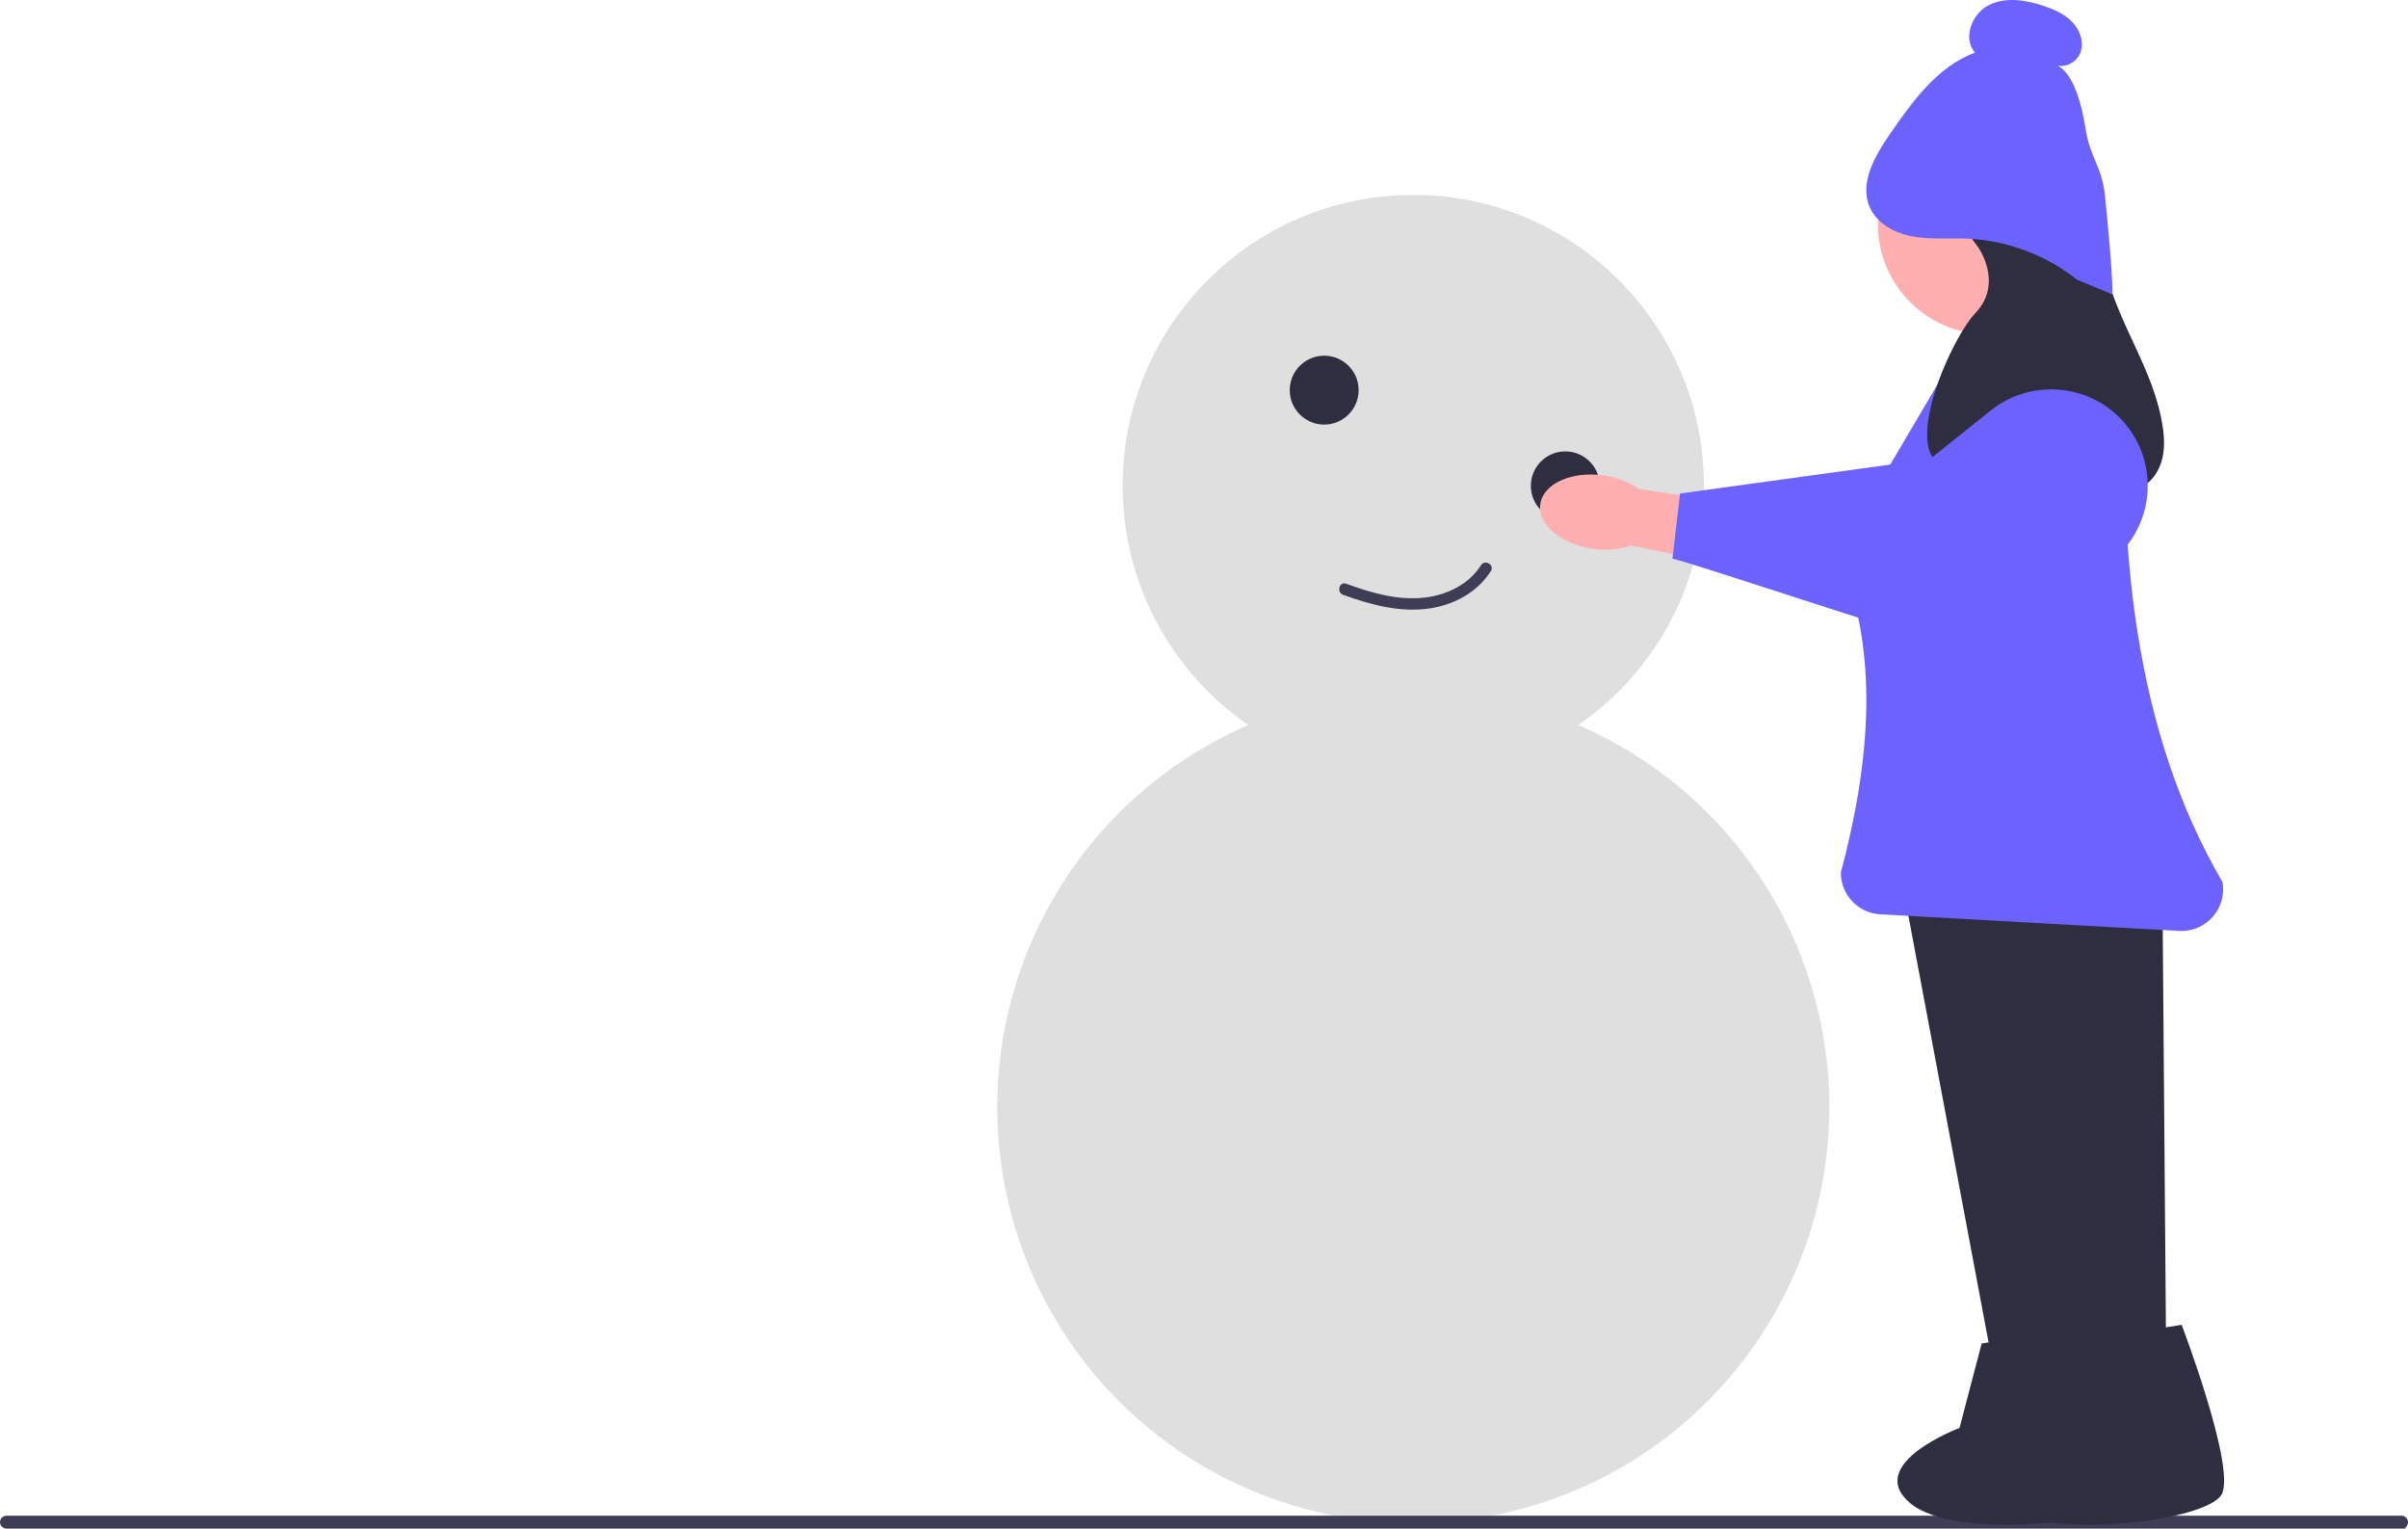 <svg xmlns="http://www.w3.org/2000/svg" xmlns:xlink="http://www.w3.org/1999/xlink" width="629.232" height="399.332" viewBox="0 0 629.232 399.332"><circle cx="369.306" cy="289.205" r="108.717" fill="#dfdfdf"></circle><circle cx="369.306" cy="126.875" r="75.953" fill="#dfdfdf"></circle><path d="m.022,397.927c.13.828.902,1.406,1.74,1.406h626.621c1.65-1.508.636-3.367-.834-3.367H1.684c-1.025,0-1.828.903-1.662,1.962Z" fill="#3f3d56"></path><polygon points="495.523 222.422 520.523 355.422 544.523 353.422 543.523 227.422 495.523 222.422" fill="#2f2e41"></polygon><path d="m548.588,346.105l-30.763,4.86-5.782,22.068s-24.978,9.4-12.943,19.614c12.036,10.214,56.498,4.933,60.014-2.394s-10.526-44.149-10.526-44.149Z" fill="#2f2e41"></path><polygon points="517.023 222.422 542.023 355.422 566.023 353.422 565.023 227.422 517.023 222.422" fill="#2f2e41"></polygon><path d="m570.088,346.105l-30.763,4.86-5.782,22.068s-24.978,9.4-12.943,19.614c12.036,10.214,56.498,4.933,60.014-2.394s-10.526-44.149-10.526-44.149Z" fill="#2f2e41"></path><path d="m570.027,243.212c-.205,0-.41-.006-.616-.018l-78.085-4.338c-5.777-.321-10.302-5.104-10.302-10.891,7.903-29.629,9.829-57.447,0-81.706,0-1.946.522-3.86,1.51-5.537l29.256-49.647c1.529-2.595,4.09-4.457,7.026-5.108,5.48-1.217,15.856-3.562,23.772-5.597h0c2.945-.758,6.097-.246,8.648,1.4,2.583,1.667,4.297,4.254,4.826,7.283-3.414,53.456,1.802,102.222,24.698,141.373.576,3.296-.369,6.622-2.592,9.123-2.086,2.348-5.025,3.662-8.141,3.662Z" fill="#6c63ff"></path><g><polygon points="540.418 75.586 541.072 101.09 522.106 106.976 514.913 101.09 512.951 79.509 540.418 75.586" fill="#ffafaf"></polygon><circle cx="519.491" cy="58.582" r="28.775" fill="#ffafaf"></circle><path d="m495.294,43.541s4.393-9.092,6.747-2.378c2.354,6.714,14.912,23.498,14.912,23.498,0,0,6.671,9.324-.785,17.157-7.456,7.833-23.545,45.876-1.177,39.536,22.368-6.341,33.748,8.579,33.748,8.579,0,0,19.228,1.492,16.481-17.903-2.747-19.395-16.874-32.076-16.874-55.574,0-23.498-13.342-33.568-21.19-32.449-7.848,1.119-36.571,1.26-31.862,19.535Z" fill="#2f2e41"></path></g><path d="m542.78,73.091c-8.13-6.482-18.349-10.301-28.738-10.742-4.73-.2-9.514.276-14.174-.56-4.66-.835-9.383-3.315-11.288-7.649-2.762-6.286,1.291-13.315,5.181-18.972,5.944-8.645,12.499-17.78,22.337-21.424-3.272-3.71-.874-10.119,3.53-12.372,4.404-2.252,9.751-1.401,14.438.183,2.744.927,5.489,2.139,7.484,4.238,1.995,2.099,3.094,5.261,2.079,7.974-1.014,2.713-4.549,4.403-7.036,2.919,5.476,1.59,7.521,11.606,8.429,17.236,1.162,7.203,4.253,9.743,5,17,.641,6.231,1.976,19.736,2,26" fill="#6c63ff"></path><circle cx="346.023" cy="101.922" r="9" fill="#2f2e41"></circle><circle cx="409.023" cy="126.922" r="9" fill="#2f2e41"></circle><g><path d="m418.905,124.187c3.336.415,6.524,1.622,9.298,3.521l13.24,1.999,39.219,4.544,17.9,8.657-7.098,14.035-50.78-11.473-14.528-2.951c-3.186,1.077-6.583,1.375-9.907.868-8.333-1.15-14.493-6.382-13.76-11.684.733-5.303,8.081-8.667,16.417-7.516Z" fill="#ffafaf"></path><path d="m497.523,164.922c-2.001,0-54.456-17.565-60.5-19h0l2-17,65.321-8.997,15.908-12.727c10.666-8.532,26.438-6.923,35.159,3.588h0c5.378,6.481,7.164,15.174,4.777,23.25-2.387,8.078-8.612,14.402-16.65,16.92-44.617,13.966-45.669,13.966-46.015,13.966Z" fill="#6c63ff"></path></g><path d="m350.971,155.384c7.261,2.649,15.028,4.731,22.805,3.533,6.313-.973,12.34-4.25,15.799-9.731,1.033-1.638-1.562-3.145-2.59-1.514-3.104,4.92-8.707,7.664-14.355,8.402-7.112.929-14.249-1.17-20.86-3.583-1.817-.663-2.6,2.235-.798,2.893h0Z" fill="#3f3d56"></path></svg>
